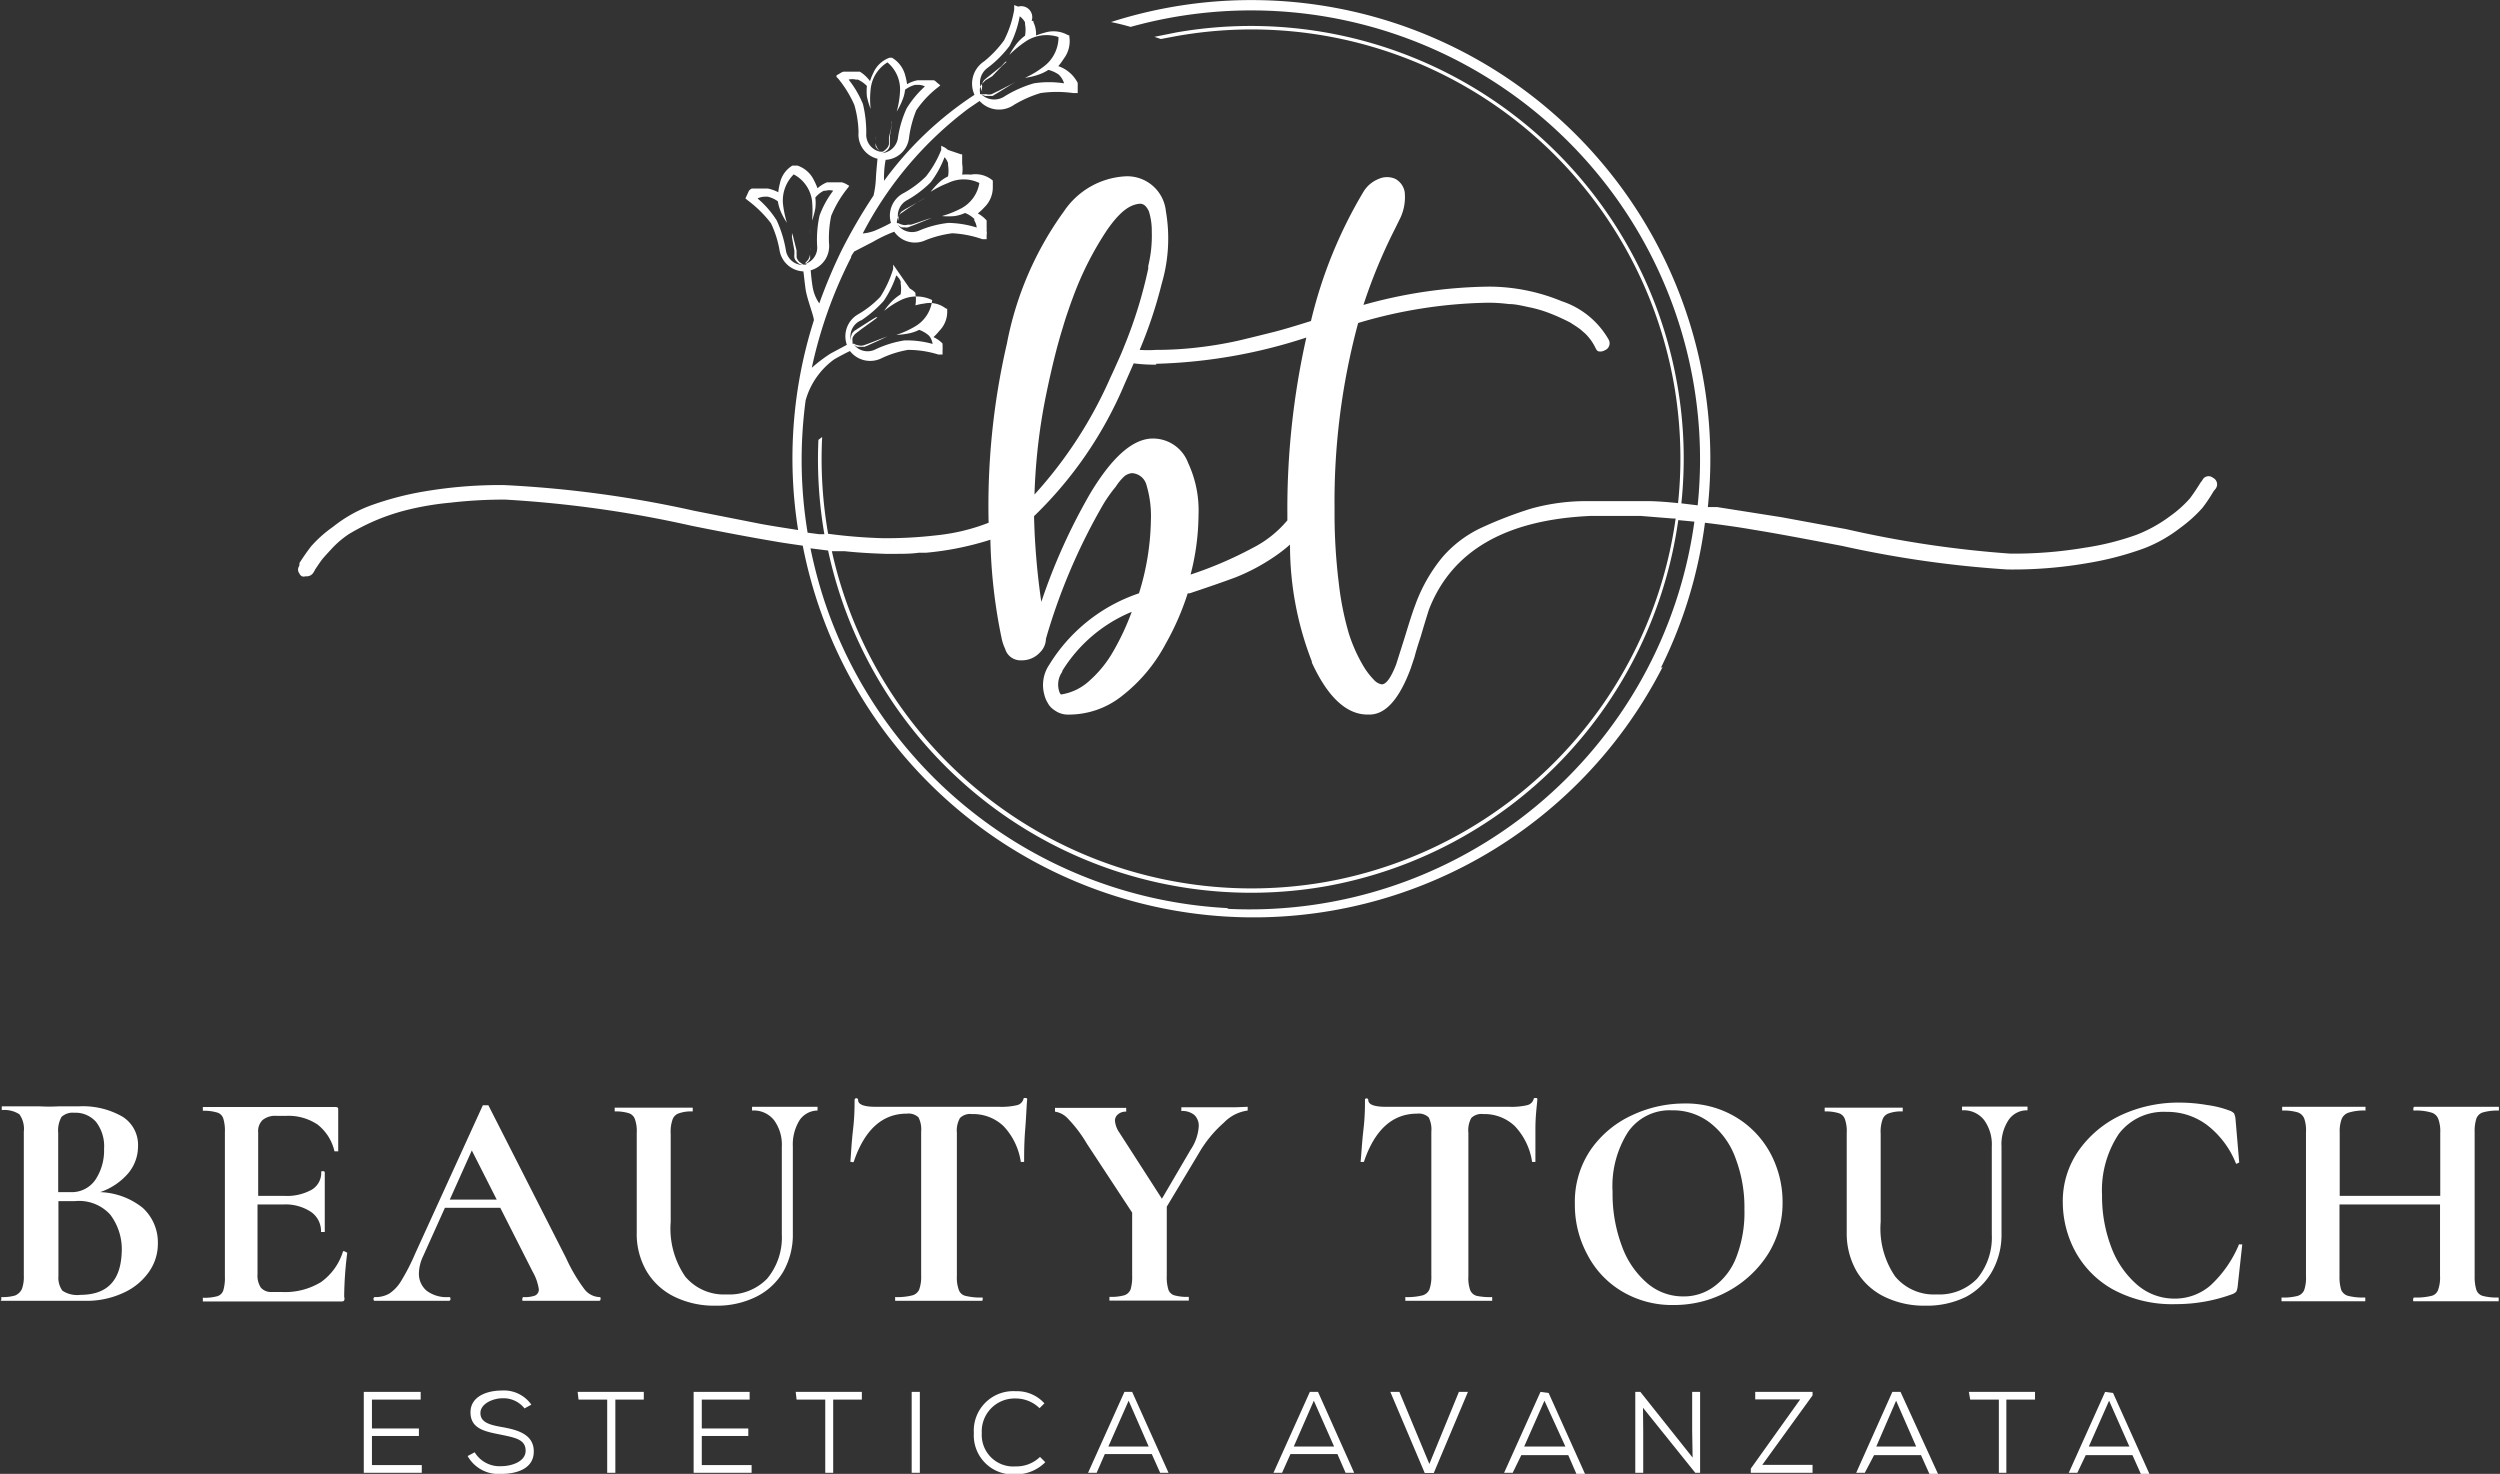 <svg xmlns="http://www.w3.org/2000/svg" viewBox="0 0 113.39 66.85"><rect x="0" y="0" width="113.39" height="66.85" fill="#333333" stroke="none"/><defs><style>.cls-1{fill:#fff;}</style></defs><title>Logo Beauty Bianco</title><g id="Livello_2" data-name="Livello 2"><g id="Livello_1-2" data-name="Livello 1"><path class="cls-1" d="M4.54,54.07a2.89,2.89,0,0,0,1.28-.86A1.9,1.9,0,0,0,6.26,52a1.51,1.51,0,0,0-.7-1.35,3.61,3.61,0,0,0-2-.47l-.49,0-.43,0a7.67,7.67,0,0,1-.82,0l-1,0-.74,0s0,0,0,.09,0,.08,0,.08a1.24,1.24,0,0,1,.8.19,1.14,1.14,0,0,1,.2.79v6.53a1.56,1.56,0,0,1-.09.61.59.59,0,0,1-.31.29,2,2,0,0,1-.62.07s0,0,0,.09S0,59,0,59H.8l1,0,.65,0L3,59c.34,0,.64,0,.91,0a3.92,3.92,0,0,0,1.66-.35,2.83,2.83,0,0,0,1.17-.94,2.21,2.21,0,0,0,.42-1.32,2.12,2.12,0,0,0-.69-1.61A3.27,3.27,0,0,0,4.54,54.07Zm-1.9-2.69a1.24,1.24,0,0,1,.15-.72.73.73,0,0,1,.57-.19,1.24,1.24,0,0,1,1,.42,1.81,1.81,0,0,1,.36,1.22,2.4,2.4,0,0,1-.4,1.41,1.3,1.3,0,0,1-1.13.55H2.64Zm1,7.35a1.21,1.21,0,0,1-.81-.19,1,1,0,0,1-.18-.66v-3.4c.21,0,.46,0,.73,0A1.91,1.91,0,0,1,5,55.09a2.6,2.6,0,0,1,.52,1.72C5.47,58.09,4.86,58.73,3.63,58.73Z"></path><path class="cls-1" d="M15.62,56.75s-.06,0-.06,0a2.67,2.67,0,0,1-1,1.4,3.12,3.12,0,0,1-1.77.45h-.46a.61.61,0,0,1-.5-.2,1,1,0,0,1-.15-.61V54.63h1.16a2.09,2.09,0,0,1,1.27.34,1.06,1.06,0,0,1,.45.91s0,0,.08,0,.09,0,.09,0c0-.19,0-.45,0-.77l0-.67,0-1.27s0-.05-.08-.05-.08,0-.08.05a.89.89,0,0,1-.43.79,2.33,2.33,0,0,1-1.26.28H11.71V51.36a.7.7,0,0,1,.2-.56.9.9,0,0,1,.62-.19H13a2.36,2.36,0,0,1,1.41.4,2.14,2.14,0,0,1,.76,1.21s0,0,.09,0,.08,0,.08,0l0-1.88c0-.08,0-.13-.14-.13h-6s0,0,0,.09,0,.08,0,.08a2.06,2.06,0,0,1,.65.08.41.41,0,0,1,.28.28,1.91,1.91,0,0,1,.07.62v6.53a2,2,0,0,1-.07.63.41.41,0,0,1-.27.27,2.15,2.15,0,0,1-.66.07s0,0,0,.09,0,.08,0,.08h6.24c.08,0,.14,0,.17-.05a.22.22,0,0,0,0-.16,16.57,16.57,0,0,1,.14-2s0,0,0,0Z"></path><path class="cls-1" d="M27.17,59s.07,0,.07-.08,0-.09-.07-.09a.91.91,0,0,1-.68-.38,7.54,7.54,0,0,1-.81-1.38l-3.53-6.94s0,0-.13,0-.11,0-.12,0l-3.07,6.73a9.59,9.59,0,0,1-.63,1.23,1.8,1.8,0,0,1-.54.58,1.24,1.24,0,0,1-.66.16s-.06,0-.06.09S17,59,17,59l.78,0,.91,0,.93,0,.74,0a.07.07,0,0,0,.07-.08c0-.06,0-.09-.07-.09a1.51,1.51,0,0,1-1-.28,1,1,0,0,1-.36-.79,1.9,1.9,0,0,1,.18-.76l1-2.22h2.51l1.47,2.9a2.28,2.28,0,0,1,.28.8.3.3,0,0,1-.17.28,1.31,1.31,0,0,1-.52.07s-.06,0-.06.09,0,.08.06.08l.76,0,.86,0,.89,0ZM20.4,54.41l1-2.23,1.13,2.23Z"></path><path class="cls-1" d="M37.08,50.37s0,0,0-.08,0-.09,0-.09l-.65,0-.78,0-.86,0-.68,0s0,0,0,.09,0,.08,0,.08a1.17,1.17,0,0,1,1,.44,1.88,1.88,0,0,1,.35,1.2V56a2.91,2.91,0,0,1-.67,2,2.39,2.39,0,0,1-1.83.71,2.29,2.29,0,0,1-1.88-.81,3.85,3.85,0,0,1-.66-2.48v-4a1.65,1.65,0,0,1,.08-.63.45.45,0,0,1,.28-.29,1.67,1.67,0,0,1,.64-.09s0,0,0-.08,0-.09,0-.09l-.72,0-1.07,0-1,0-.75,0s0,0,0,.09,0,.08,0,.08a2,2,0,0,1,.64.08.43.43,0,0,1,.28.28,1.62,1.62,0,0,1,.08.62V55.9a3.35,3.35,0,0,0,.46,1.78,3,3,0,0,0,1.26,1.14,4.09,4.09,0,0,0,1.85.4,4,4,0,0,0,1.84-.4,2.93,2.93,0,0,0,1.24-1.15,3.4,3.4,0,0,0,.43-1.74V52a2.09,2.09,0,0,1,.31-1.2A1,1,0,0,1,37.08,50.37Z"></path><path class="cls-1" d="M44.57,58.94c0-.06,0-.09,0-.09a2.86,2.86,0,0,1-.76-.07.42.42,0,0,1-.32-.27,1.61,1.61,0,0,1-.09-.63v-6.5a1.15,1.15,0,0,1,.14-.67.65.65,0,0,1,.54-.18,2,2,0,0,1,1.43.54,3,3,0,0,1,.79,1.63s0,0,.08,0,.07,0,.07,0c0-.37,0-.87.05-1.49s.06-1.08.09-1.36c0,0,0-.05-.08-.05s-.08,0-.09.05a.4.4,0,0,1-.31.28,3.07,3.07,0,0,1-.79.07l-1,0-1.76,0c-1.08,0-2,0-2.84,0-.53,0-.8-.1-.8-.31a.08.08,0,0,0-.16,0c0,.31,0,.75-.07,1.35s-.09,1.09-.12,1.46c0,0,0,0,.07,0a.07.07,0,0,0,.08,0c.49-1.46,1.3-2.19,2.41-2.19a.66.66,0,0,1,.53.17,1.21,1.21,0,0,1,.12.65v6.53a1.68,1.68,0,0,1-.09.63.48.48,0,0,1-.34.27,2.77,2.77,0,0,1-.75.07s0,0,0,.09,0,.08,0,.08h.82l1.14,0,1.17,0h.8S44.57,59,44.57,58.94Z"></path><path class="cls-1" d="M56.07,50.22l-.58,0-1.16,0-.75,0s0,0,0,.09,0,.08,0,.08a.87.87,0,0,1,.59.18.67.67,0,0,1,.2.52A2.13,2.13,0,0,1,54,52.15l-1.3,2.22-1.93-3a1.09,1.09,0,0,1-.2-.54.36.36,0,0,1,.14-.29.53.53,0,0,1,.37-.12s0,0,0-.08,0-.09,0-.09l-.93,0-1.43,0-.43,0-.44,0s0,0,0,.09,0,.08,0,.08a1,1,0,0,1,.59.32,6.06,6.06,0,0,1,.86,1.14L51.35,55v2.85a2,2,0,0,1-.07.63.46.46,0,0,1-.29.27,2.23,2.23,0,0,1-.67.07s0,0,0,.09,0,.08,0,.08h.76l1.05,0,1.06,0h.73s0,0,0-.08,0-.09,0-.09a2.15,2.15,0,0,1-.66-.07.41.41,0,0,1-.27-.27,1.94,1.94,0,0,1-.07-.63V54.73l1.47-2.45a5.47,5.47,0,0,1,1.12-1.36,1.83,1.83,0,0,1,1.08-.55s0,0,0-.08,0-.09,0-.09Z"></path><path class="cls-1" d="M67,58.78a.44.44,0,0,1-.32-.27,1.65,1.65,0,0,1-.08-.63v-6.5a1.16,1.16,0,0,1,.13-.67.65.65,0,0,1,.54-.18,2,2,0,0,1,1.43.54,3,3,0,0,1,.79,1.63s0,0,.08,0,.07,0,.07,0c0-.37,0-.87,0-1.49s.07-1.08.09-1.36c0,0,0-.05-.07-.05s-.09,0-.1.05a.4.4,0,0,1-.31.28,3.07,3.07,0,0,1-.79.07l-1,0-1.76,0c-1.08,0-2,0-2.84,0-.53,0-.8-.1-.8-.31a.07.07,0,0,0-.08-.07.06.06,0,0,0-.07.07c0,.31,0,.75-.07,1.35s-.09,1.09-.13,1.46c0,0,0,0,.07,0s.07,0,.08,0c.49-1.46,1.3-2.19,2.42-2.19a.65.65,0,0,1,.52.17,1.21,1.21,0,0,1,.12.65v6.53a1.68,1.68,0,0,1-.09.63.48.48,0,0,1-.34.27,2.77,2.77,0,0,1-.75.07s0,0,0,.09,0,.08,0,.08h.82l1.14,0,1.17,0h.81s0,0,0-.08,0-.09,0-.09A2.89,2.89,0,0,1,67,58.78Z"></path><path class="cls-1" d="M80.85,54.52a4.67,4.67,0,0,0-.54-2.19,4.26,4.26,0,0,0-1.56-1.65,4.38,4.38,0,0,0-2.36-.63,5.57,5.57,0,0,0-2.34.52,4.63,4.63,0,0,0-1.89,1.56,4.19,4.19,0,0,0-.73,2.49A4.71,4.71,0,0,0,72,56.91a4.16,4.16,0,0,0,1.58,1.67,4.43,4.43,0,0,0,2.33.61,5.08,5.08,0,0,0,2.46-.62,4.93,4.93,0,0,0,1.82-1.69A4.35,4.35,0,0,0,80.85,54.52ZM78.76,57a2.94,2.94,0,0,1-1,1.34,2.29,2.29,0,0,1-1.41.46,2.48,2.48,0,0,1-1.65-.61,4,4,0,0,1-1.14-1.68,6.73,6.73,0,0,1-.42-2.45,4.57,4.57,0,0,1,.69-2.7,2.29,2.29,0,0,1,2-1,2.75,2.75,0,0,1,1.75.58,3.55,3.55,0,0,1,1.14,1.6,6.27,6.27,0,0,1,.4,2.32A5.58,5.58,0,0,1,78.76,57Z"></path><path class="cls-1" d="M90.35,57.67a3.4,3.4,0,0,0,.43-1.74V52a2,2,0,0,1,.32-1.2,1,1,0,0,1,.86-.44s0,0,0-.08,0-.09,0-.09l-.65,0-.78,0-.86,0-.68,0s0,0,0,.09,0,.08,0,.08a1.17,1.17,0,0,1,1,.44,1.88,1.88,0,0,1,.35,1.2V56a2.91,2.91,0,0,1-.67,2,2.39,2.39,0,0,1-1.83.71,2.29,2.29,0,0,1-1.88-.81,3.85,3.85,0,0,1-.66-2.48v-4a1.65,1.65,0,0,1,.08-.63.45.45,0,0,1,.28-.29,1.67,1.67,0,0,1,.64-.09s0,0,0-.08,0-.09,0-.09l-.72,0-1.07,0-1,0-.75,0s0,0,0,.09,0,.08,0,.08a2,2,0,0,1,.64.08.43.43,0,0,1,.28.28,1.62,1.62,0,0,1,.08.62V55.9a3.44,3.44,0,0,0,.46,1.78,3,3,0,0,0,1.26,1.14,4.09,4.09,0,0,0,1.85.4,4,4,0,0,0,1.84-.4A2.93,2.93,0,0,0,90.35,57.67Z"></path><path class="cls-1" d="M101.54,56.47a5.3,5.3,0,0,1-1.28,1.83,2.46,2.46,0,0,1-1.62.6,2.58,2.58,0,0,1-1.71-.63,4.17,4.17,0,0,1-1.17-1.7,6.49,6.49,0,0,1-.42-2.37,4.62,4.62,0,0,1,.76-2.77,2.55,2.55,0,0,1,2.16-1,3,3,0,0,1,1.86.61,4.12,4.12,0,0,1,1.29,1.72s0,.05.08,0,.07,0,.07-.05l-.17-2a.93.93,0,0,0-.06-.21s-.08-.08-.16-.11a4.61,4.61,0,0,0-1.06-.27,7.36,7.36,0,0,0-1.3-.11,6.15,6.15,0,0,0-2.59.56,4.88,4.88,0,0,0-1.93,1.6,4,4,0,0,0-.73,2.37,4.74,4.74,0,0,0,.55,2.19,4.36,4.36,0,0,0,1.7,1.74,5.63,5.63,0,0,0,2.88.68,7.39,7.39,0,0,0,2.58-.46.47.47,0,0,0,.16-.11.77.77,0,0,0,.06-.22l.21-1.92s0,0-.07,0S101.54,56.43,101.54,56.47Z"></path><path class="cls-1" d="M112.62,58.78a.43.43,0,0,1-.3-.27,2,2,0,0,1-.08-.63V51.35a1.85,1.85,0,0,1,.08-.62.46.46,0,0,1,.31-.28,2.47,2.47,0,0,1,.71-.08s0,0,0-.08,0-.09,0-.09l-.79,0-1.08,0-1.27,0-.69,0s-.05,0-.05.09,0,.08.05.08a2.37,2.37,0,0,1,.76.09.47.47,0,0,1,.32.29,1.61,1.61,0,0,1,.09.63v2.86h-4.56V51.38a1.61,1.61,0,0,1,.09-.63.51.51,0,0,1,.33-.29,2.3,2.3,0,0,1,.75-.09s0,0,0-.08,0-.09,0-.09l-.78,0-1.24,0-1,0-.76,0s0,0,0,.09,0,.08,0,.08a2.34,2.34,0,0,1,.7.08.49.49,0,0,1,.3.28,1.62,1.62,0,0,1,.08.62v6.53a1.72,1.72,0,0,1-.08.63.47.47,0,0,1-.31.27,2.53,2.53,0,0,1-.72.07s0,0,0,.09,0,.08,0,.08h.78l1,0,1.23,0h.79s0,0,0-.08,0-.09,0-.09a2.81,2.81,0,0,1-.76-.07.48.48,0,0,1-.33-.27,2,2,0,0,1-.08-.63V54.63h4.56v3.25a1.61,1.61,0,0,1-.09.63.42.42,0,0,1-.32.27,2.86,2.86,0,0,1-.76.07s-.05,0-.05.09,0,.08.05.08h.69l1.27,0,1.08,0h.79s0,0,0-.08,0-.09,0-.09A2.53,2.53,0,0,1,112.62,58.78Z"></path><path class="cls-1" d="M16.87,65.13H19v-.34H16.87V63.48h2.21v-.35H16.5V66.8h2.63v-.35H16.87Z"></path><path class="cls-1" d="M22.79,64.73c-.57-.1-1-.21-1-.64s.58-.67,1-.67a1.21,1.21,0,0,1,1,.46l.31-.17a1.52,1.52,0,0,0-1.36-.64c-.62,0-1.41.25-1.4,1s.68.86,1.37,1,1.13.23,1.13.73-.65.7-1.1.7a1.32,1.32,0,0,1-1.21-.63l-.32.17a1.6,1.6,0,0,0,1.53.81c.67,0,1.46-.22,1.47-1S23.51,64.86,22.79,64.73Z"></path><path class="cls-1" d="M26.24,63.48h1.3V66.8h.37V63.48H29.2v-.35h-3Z"></path><path class="cls-1" d="M31.83,65.13h2.11v-.34H31.83V63.48H34v-.35H31.46V66.8h2.63v-.35H31.83Z"></path><path class="cls-1" d="M36.13,63.48h1.3V66.8h.36V63.48h1.3v-.35h-3Z"></path><rect class="cls-1" x="41.35" y="63.13" width="0.37" height="3.67"></rect><path class="cls-1" d="M46.07,66.51A1.43,1.43,0,0,1,44.53,65a1.49,1.49,0,0,1,1.54-1.57,1.54,1.54,0,0,1,1.08.44l.22-.22a1.67,1.67,0,0,0-1.3-.55,1.79,1.79,0,0,0-1.9,1.9,1.77,1.77,0,0,0,1.9,1.87,1.86,1.86,0,0,0,1.34-.55l-.24-.24A1.53,1.53,0,0,1,46.07,66.51Z"></path><path class="cls-1" d="M51,63.13,49.35,66.8h.39l.37-.85h2.13l.38.85H53l-1.65-3.67Zm-.73,2.48.92-2.08.91,2.08Z"></path><path class="cls-1" d="M59.41,63.13,57.76,66.8h.39l.38-.85h2.13l.37.85h.39l-1.64-3.67Zm-.73,2.48.91-2.08.92,2.08Z"></path><polygon class="cls-1" points="64.83 66.4 63.47 63.13 63.06 63.13 64.62 66.81 65.03 66.81 66.58 63.13 66.17 63.13 64.83 66.4"></polygon><path class="cls-1" d="M69.87,63.13,68.22,66.8h.39L69,66h2.13l.37.85h.39l-1.65-3.67Zm-.74,2.48.92-2.08L71,65.61Z"></path><polygon class="cls-1" points="76.75 64.89 76.77 66.11 74.4 63.13 74.17 63.13 74.17 66.8 74.53 66.8 74.53 64.93 74.52 63.85 76.89 66.8 77.11 66.8 77.11 63.13 76.75 63.13 76.75 64.89"></polygon><polygon class="cls-1" points="79.61 63.47 81.65 63.47 79.41 66.61 79.41 66.8 82.21 66.8 82.21 66.44 79.93 66.44 82.21 63.29 82.21 63.13 79.61 63.13 79.61 63.47"></polygon><path class="cls-1" d="M85.83,63.13,84.19,66.8h.39L85,66h2.13l.38.85h.39L86.2,63.13Zm-.73,2.48L86,63.53l.91,2.08Z"></path><path class="cls-1" d="M89.36,63.48h1.3V66.8H91V63.48h1.3v-.35h-3Z"></path><path class="cls-1" d="M95.48,63.13,93.83,66.8h.39L94.6,66h2.12l.38.85h.39l-1.65-3.67Zm-.74,2.48.92-2.08.92,2.08Z"></path><path class="cls-1" d="M75.33,30.29a20.74,20.74,0,0,0,2-6.58c.84.1,1.59.21,2.22.32,1,.16,2.26.4,4,.73a48.75,48.75,0,0,0,7.51,1.07h.08a19.84,19.84,0,0,0,3.6-.3,14.23,14.23,0,0,0,2.51-.66,6.45,6.45,0,0,0,1.64-.93,6.34,6.34,0,0,0,1-.9,7.1,7.1,0,0,0,.51-.76l.09-.11a.33.33,0,0,0-.12-.5.31.31,0,0,0-.48.11l-.09.12c-.17.28-.33.51-.47.7a5.19,5.19,0,0,1-.89.8,6.45,6.45,0,0,1-1.52.85,12.2,12.2,0,0,1-2.35.59,19.41,19.41,0,0,1-3.39.27A48.82,48.82,0,0,1,83.74,24l-2.93-.54L77.89,23,77.46,23A20.82,20.82,0,0,0,50.39,1c.29.06.58.13.89.22A20.36,20.36,0,0,1,77,22.92l-.74-.09a19.38,19.38,0,0,0-.18-5.36,19.63,19.63,0,0,0-22.72-16h0l-1,.2.29.1.69-.13h0A19.45,19.45,0,0,1,76.11,22.82c-.47-.05-.89-.08-1.25-.09-.77,0-1.69,0-2.76,0a9.36,9.36,0,0,0-2.66.34,18.41,18.41,0,0,0-2.17.83,5.29,5.29,0,0,0-1.88,1.41,7.36,7.36,0,0,0-1.2,2.13c-.1.26-.24.69-.42,1.28s-.35,1.1-.44,1.4c-.24.62-.46.92-.66.92a.62.62,0,0,1-.34-.19,3.4,3.4,0,0,1-.55-.74,7.1,7.1,0,0,1-.6-1.37,13.48,13.48,0,0,1-.46-2.31,25.81,25.81,0,0,1-.19-3.33,31.1,31.1,0,0,1,1.07-8.45,21.7,21.7,0,0,1,5.91-.92,7.47,7.47,0,0,1,.92.06c.33,0,.65.09,1,.16a5.71,5.71,0,0,1,.94.29c.3.12.58.25.85.39l.28.18.17.12.24.21a2.34,2.34,0,0,1,.46.65c.07.15.14.15.17.15h0a.37.37,0,0,0,.24-.05.34.34,0,0,0,.18-.49,3.83,3.83,0,0,0-2.13-1.74A8.68,8.68,0,0,0,67.55,13a21.83,21.83,0,0,0-5.71.83,24.25,24.25,0,0,1,1.43-3.45l.26-.53a2.22,2.22,0,0,0,.18-1.15.84.84,0,0,0-.41-.58.92.92,0,0,0-.78,0,1.41,1.41,0,0,0-.68.58,20.78,20.78,0,0,0-2.38,5.86c-.7.22-1.26.39-1.7.5s-1,.25-1.59.39a17.85,17.85,0,0,1-1.85.31,16.25,16.25,0,0,1-1.88.11,6,6,0,0,1-.75,0,20.34,20.34,0,0,0,1-3,7.27,7.27,0,0,0,.19-3.29A1.76,1.76,0,0,0,51,8a3.59,3.59,0,0,0-2.74,1.58,15,15,0,0,0-2.59,6,32.68,32.68,0,0,0-.83,8.13,9,9,0,0,1-2.37.57,19.47,19.47,0,0,1-2.45.13,23.82,23.82,0,0,1-2.46-.2.06.06,0,0,1,0,0,19.71,19.71,0,0,1-.27-4.39l-.17.13a20,20,0,0,0,.27,4.28l-.23,0-.53-.07a20.26,20.26,0,0,1-.09-6,3.44,3.44,0,0,1,1.28-1.85c.26-.16.73-.39.73-.39a1.16,1.16,0,0,0,1.45.32,4.66,4.66,0,0,1,1.18-.37,4.59,4.59,0,0,1,1.38.21l.11,0,.08,0h0l0-.2a.7.7,0,0,0,0-.16h0v0h0a.25.25,0,0,0,0-.08h0v0h0v0h0s0,0,0-.06h0v0h0v0h0v0h0l0,0h0v0h0v0h0v0h0v0h0v0h0l0,0h0l0,0h0l0,0h0l0,0h0a1.4,1.4,0,0,0-.41-.29,2.67,2.67,0,0,0,.27-.29,1.23,1.23,0,0,0,.35-.94v-.06h0l-.05,0a1.19,1.19,0,0,0-1-.23,2.39,2.39,0,0,0-.39.08,1.47,1.47,0,0,0,0-.51h0v0h0v0h0v0h0l0,0h0v0h0v0h0v-.06h0l0,0h0l0,0h0v0h0l0,0h0l0,0h0s0,0-.05-.05h0l0,0h0l0,0h0l-.07-.06h0l-.14-.09L40.51,12h0l0,.09,0,.11a5.07,5.07,0,0,1-.58,1.26,4.43,4.43,0,0,1-1,.79,1.15,1.15,0,0,0-.52,1.39l-.73.39a6.94,6.94,0,0,0-.86.65,20.33,20.33,0,0,1,1.78-5c0-.09.09-.18.14-.27l.87-.45a6.12,6.12,0,0,1,.95-.45,1.14,1.14,0,0,0,1.43.38,5.06,5.06,0,0,1,1.2-.31,4.92,4.92,0,0,1,1.37.27l.1,0,.09,0,0-.2a.41.41,0,0,0,0-.17h0v0h0s0-.06,0-.09h0v0h0v0h0a.13.13,0,0,0,0-.06h0v0h0v0h0v0h0v0h0v0h0V10h0l0,0h0l0,0v0l0,0h0l0,0h0l0,0h0l0,0h0a1.48,1.48,0,0,0-.4-.32,2.2,2.2,0,0,0,.29-.27,1.26,1.26,0,0,0,.39-.92V8.19h0l0,0a1.21,1.21,0,0,0-1-.27,2.7,2.7,0,0,0-.39,0,1.67,1.67,0,0,0,0-.5h0V7.3h0v0h0v0h0v0h0v0h0v0h0l0,0h0l0,0h0V7h0V7h0l0,0h0s0,0-.05,0h0l0,0h0l0,0h0L43,6.8h0l-.13-.1-.18-.09,0,.08,0,.11A4.76,4.76,0,0,1,42,8a4.58,4.58,0,0,1-1,.75,1.15,1.15,0,0,0-.59,1.36,8,8,0,0,1-.75.36,2.09,2.09,0,0,1-.53.12,16.68,16.68,0,0,1,4.8-5.67l.5-.34A1.19,1.19,0,0,0,46,4.75a5.39,5.39,0,0,1,1.2-.53,5.34,5.34,0,0,1,1.47,0l.12,0,.09,0h0V4.09s0-.07,0-.17h0v0h0a.37.37,0,0,0,0-.09h0v0h0v0h0l0-.07h0v0h0v0h0v0h0l0,0h0l0,0h0v0h0v0h0l0,0h0l0,0h0l0,0h0l0,0h0l0,0h0l0,0h0A1.54,1.54,0,0,0,48,3a3,3,0,0,0,.25-.34,1.31,1.31,0,0,0,.25-1l0-.06h0l-.05,0a1.32,1.32,0,0,0-1.06-.12,3.15,3.15,0,0,0-.4.13A1.25,1.25,0,0,0,46.87,1h0v0h0v0h0l0,0h0l0,0h0l0,0h0l0,0h0l0,0h0v0h0l0,0h0l0,0h0l0,0h0l0,0h0s0,0,0-.05h0l0,0h0l-.08,0h0A.5.5,0,0,0,46.18.3L46,.23h0l0,.09,0,.12a4.79,4.79,0,0,1-.46,1.39,5,5,0,0,1-.9.95A1.21,1.21,0,0,0,44.2,4.3h0a15.71,15.71,0,0,0-4.1,3.9,2.5,2.5,0,0,1,0-.35,3.81,3.81,0,0,1,.07-.6,1.13,1.13,0,0,0,1.06-1A5,5,0,0,1,41.56,5a4.59,4.59,0,0,1,.93-1l.09-.07.07-.06h0l-.16-.13a.44.44,0,0,0-.13-.1h0l-.08,0H42.2l-.06,0h-.52a1.45,1.45,0,0,0-.48.18,2.71,2.71,0,0,0-.08-.39,1.31,1.31,0,0,0-.6-.81l-.06,0h-.06a1.27,1.27,0,0,0-.73.69,2.39,2.39,0,0,0-.15.37A1.66,1.66,0,0,0,39,3.25h-.65l-.09,0h0a.51.51,0,0,0-.15.07l-.17.1h0l0,.07.08.08a5.17,5.17,0,0,1,.73,1.19A4.9,4.9,0,0,1,38.94,6a1.13,1.13,0,0,0,.86,1.2s-.06.62-.07.83a4.3,4.3,0,0,1-.11.84,24,24,0,0,0-1.46,2.51,23.43,23.43,0,0,0-1,2.38,1.81,1.81,0,0,1-.29-.68c-.06-.3-.1-.82-.1-.82a1.14,1.14,0,0,0,.83-1.23,5,5,0,0,1,.1-1.24,5.07,5.07,0,0,1,.7-1.2l.07-.09.05-.07h0l-.17-.1-.15-.06h0l-.08,0h-.61l0,0h0a1.43,1.43,0,0,0-.43.27,3.14,3.14,0,0,0-.16-.36,1.29,1.29,0,0,0-.75-.67H36l-.06,0a1.23,1.23,0,0,0-.57.82,2.51,2.51,0,0,0-.07.39,1.82,1.82,0,0,0-.48-.17h-.52l-.06,0h-.06l-.08,0h0a.44.44,0,0,0-.13.1L33.81,9h0l.07.06.09.07a5.27,5.27,0,0,1,1,1,4.74,4.74,0,0,1,.38,1.18,1.15,1.15,0,0,0,1.09,1s.07.62.1.82c.07.46.41,1.3.37,1.41a20.65,20.65,0,0,0-.71,9.5c-.7-.11-1.29-.2-1.76-.29l-2.94-.58A50.75,50.75,0,0,0,22.83,22a20.55,20.55,0,0,0-3.59.29,13.94,13.94,0,0,0-2.49.66,6.15,6.15,0,0,0-1.64.94,5.68,5.68,0,0,0-1,.89c-.16.21-.34.46-.53.76a.09.09,0,0,1,0,.06.09.09,0,0,0,0,.06.28.28,0,0,0,0,.35h0a.24.24,0,0,0,.12.13.24.24,0,0,0,.15,0h.07a.35.35,0,0,0,.3-.18.36.36,0,0,0,.06-.11c.12-.18.22-.33.31-.45s.26-.3.49-.55a4.33,4.33,0,0,1,.75-.63,10.2,10.2,0,0,1,1.08-.56,9.57,9.57,0,0,1,1.51-.52,13.1,13.1,0,0,1,2-.34,21.2,21.2,0,0,1,2.49-.14,51.93,51.93,0,0,1,8.47,1.19c1.59.32,2.84.55,3.73.7.38.07.83.13,1.3.2a20.83,20.83,0,0,0,39,5.5ZM39.08,14.52h0a5.44,5.44,0,0,0,1-.87,4.61,4.61,0,0,0,.57-1.16.73.73,0,0,1,.2.27.29.29,0,0,1,0,.09h0v0h0a1.58,1.58,0,0,1,0,.5h0a2.4,2.4,0,0,0-.38.3,3.11,3.11,0,0,0-.37.45,4.09,4.09,0,0,1,.76-.49,1.62,1.62,0,0,1,1.42,0h0l0,0h0a1.58,1.58,0,0,1-.8,1.21,4.17,4.17,0,0,1-.83.37,3.55,3.55,0,0,0,.58-.07,1.8,1.8,0,0,0,.46-.16h0a1.4,1.4,0,0,1,.43.25l0,0,.06.07a.84.84,0,0,1,.12.32,4.32,4.32,0,0,0-1.28-.16,4.84,4.84,0,0,0-1.3.4h0a.79.79,0,0,1-1-.22.43.43,0,0,0,.18.11l.14,0,.17,0,.15-.06.15-.07c.2-.09.41-.18.56-.26l.18-.08.07,0h0l-.07,0-.2.07-.57.22-.16.06-.14.05a.46.46,0,0,1-.26,0,.38.38,0,0,1-.18-.07l-.07,0a.08.08,0,0,0,0,0l0,0a.32.32,0,0,1,0-.08.54.54,0,0,1,0-.19.55.55,0,0,1,.15-.2l.13-.1.13-.1.5-.36.16-.12.06-.05h0l-.07,0-.17.1-.52.33-.14.09-.14.09a.63.63,0,0,0-.11.12,1.21,1.21,0,0,0-.05.14.49.49,0,0,0,0,.21A.79.79,0,0,1,39.08,14.52Zm2.06-5.44h0a4.91,4.91,0,0,0,1.08-.82,4.53,4.53,0,0,0,.62-1.13A.73.73,0,0,1,43,7.4s0,.06,0,.09h0v0h0A1.57,1.57,0,0,1,43,8h0a1.65,1.65,0,0,0-.4.27,3.64,3.64,0,0,0-.39.43A4.31,4.31,0,0,1,43,8.3a1.62,1.62,0,0,1,1.42,0h0l0,0h0a1.59,1.59,0,0,1-.86,1.17,4.59,4.59,0,0,1-.84.33,3.12,3.12,0,0,0,.58,0,1.79,1.79,0,0,0,.47-.14h0a1.24,1.24,0,0,1,.42.27l0,0,0,.07a.76.76,0,0,1,.11.32,4.57,4.57,0,0,0-1.28-.21,4.68,4.68,0,0,0-1.31.34h0a.81.81,0,0,1-1-.26.68.68,0,0,0,.17.12.58.58,0,0,0,.14,0,.33.33,0,0,0,.17,0l.15-.06.16-.06.57-.23.19-.08.07,0h0l-.07,0-.19.06-.59.2-.16.05-.15,0a.42.42,0,0,1-.25,0,.84.84,0,0,1-.18-.07l-.06,0,0,0,0,0a.37.37,0,0,1,0-.08.83.83,0,0,1,.05-.18.39.39,0,0,1,.16-.2l.13-.09.14-.1.51-.33L41.92,9,42,9h0l-.07,0-.18.1-.53.3-.15.08-.14.09a.32.32,0,0,0-.11.12.38.38,0,0,0-.06.13.9.9,0,0,0,0,.21A.8.8,0,0,1,41.14,9.08Zm3.65-6h0a5,5,0,0,0,1-1A4.66,4.66,0,0,0,46.25.74a.8.8,0,0,1,.24.27.59.59,0,0,1,0,.08v0h0a1.43,1.43,0,0,1,0,.53h0a2.08,2.08,0,0,0-.37.35,3.76,3.76,0,0,0-.34.52,5,5,0,0,1,.74-.61,1.71,1.71,0,0,1,1.49-.2h0a1.67,1.67,0,0,1-.7,1.36,4.23,4.23,0,0,1-.82.49,2.94,2.94,0,0,0,.6-.14,1.93,1.93,0,0,0,.46-.22h0a1.45,1.45,0,0,1,.48.22l0,0,.06.07a.83.83,0,0,1,.17.32,4.47,4.47,0,0,0-1.37,0,5.36,5.36,0,0,0-1.31.58h0a.85.85,0,0,1-1.09-.1.63.63,0,0,0,.2.09l.16,0,.17,0,.15-.09.15-.09.55-.34.19-.11.07,0h0l-.07,0-.19.1-.58.3-.15.07-.16.08a.48.48,0,0,1-.26,0,.88.88,0,0,1-.2,0l-.07,0,0,0a.05.05,0,0,1,0,0,.24.24,0,0,1,0-.07.59.59,0,0,1,0-.21.49.49,0,0,1,.13-.23l.12-.12L45,3.46,45.44,3l.16-.15.06-.05h0l-.06,0L45.42,3l-.51.41-.14.11-.13.11a.6.6,0,0,0-.09.15.28.28,0,0,0,0,.15.48.48,0,0,0,0,.22A.83.83,0,0,1,44.79,3.08Zm-5.5,3h0a5.53,5.53,0,0,0-.15-1.36,4.57,4.57,0,0,0-.65-1.11.71.71,0,0,1,.33,0l.09,0h0a1.35,1.35,0,0,1,.41.29h0a2.37,2.37,0,0,0,0,.48,3.28,3.28,0,0,0,.17.56,4,4,0,0,1,0-.9,1.61,1.61,0,0,1,.76-1.21h0a1.59,1.59,0,0,1,.57,1.34,4.16,4.16,0,0,1-.15.89,3.19,3.19,0,0,0,.26-.52,1.62,1.62,0,0,0,.12-.47h0a1.35,1.35,0,0,1,.45-.22h.12a.65.65,0,0,1,.33.07,4.52,4.52,0,0,0-.83,1,4.88,4.88,0,0,0-.39,1.31h0a.81.81,0,0,1-.74.72.53.53,0,0,0,.19-.09.4.4,0,0,0,.18-.25l0-.16,0-.17c0-.22.07-.44.09-.61s0-.15,0-.2V5.36h0l0,.07c0,.05,0,.12,0,.2s-.08.38-.13.6c0,0,0,.11,0,.16s0,.11,0,.15a.41.41,0,0,1-.13.22.71.71,0,0,1-.15.12l-.07,0H40l-.06,0a.6.6,0,0,1-.13-.14.5.5,0,0,1-.09-.24.86.86,0,0,1,0-.16.91.91,0,0,1,0-.17l0-.61c0-.08,0-.15,0-.2V5.26h0v.28c0,.17,0,.39,0,.62v.16a1,1,0,0,0,0,.17.42.42,0,0,0,0,.16.62.62,0,0,0,.09.12.53.53,0,0,0,.17.12A.79.79,0,0,1,39.29,6.05ZM36.58,12H36.5l-.07,0-.16-.11a.49.49,0,0,1-.14-.22,1.13,1.13,0,0,0,0-.15l0-.16-.15-.6a1.45,1.45,0,0,0-.06-.19l0-.08h0l0,.07c0,.05,0,.12,0,.2l.11.61,0,.16a.75.75,0,0,0,0,.16.36.36,0,0,0,.08.15l.1.1a.59.59,0,0,0,.2.08.79.79,0,0,1-.77-.7h0A5.4,5.4,0,0,0,35.23,10a4.29,4.29,0,0,0-.87-1,.8.8,0,0,1,.33-.08h.13a1.32,1.32,0,0,1,.46.21h0a2.06,2.06,0,0,0,.13.46,3.05,3.05,0,0,0,.28.51,4.68,4.68,0,0,1-.18-.88A1.67,1.67,0,0,1,36,7.91h0l0,0h0a1.58,1.58,0,0,1,.83,1.19,4.67,4.67,0,0,1,0,.91,3.47,3.47,0,0,0,.15-.56,2,2,0,0,0,0-.49h0a1.16,1.16,0,0,1,.39-.31h0l.08,0a.65.65,0,0,1,.34,0,4.35,4.35,0,0,0-.62,1.13,5.21,5.21,0,0,0-.11,1.35v0a.78.78,0,0,1-.57.85.91.91,0,0,0,.17-.12l.08-.12a.85.85,0,0,0,0-.17V11.2c0-.22,0-.44,0-.61a1.56,1.56,0,0,1,0-.2v-.08h0v.28c0,.17,0,.39,0,.61a1,1,0,0,1,0,.17v.16a.57.57,0,0,1-.08.24.94.94,0,0,1-.13.14ZM38.31,25c.65.07,1.26.1,1.84.12h.41c.39,0,.76,0,1.11-.05H42a13.6,13.6,0,0,0,2.92-.59A24.25,24.25,0,0,0,45.44,29a2.16,2.16,0,0,0,.15.43.72.72,0,0,0,.7.52h.08a1.11,1.11,0,0,0,.8-.36.89.89,0,0,0,.27-.62,27.15,27.15,0,0,1,2.62-6.13,6.65,6.65,0,0,1,.55-.77A2.35,2.35,0,0,1,51,21.6a.65.65,0,0,1,.34-.14A.72.72,0,0,1,52,22a4.9,4.9,0,0,1,.2,1.6,11.68,11.68,0,0,1-.54,3.31,7.62,7.62,0,0,0-4.07,3.24,1.64,1.64,0,0,0-.22,1.37,1.25,1.25,0,0,0,.15.36.87.87,0,0,0,.32.34,1,1,0,0,0,.62.19h.08a3.86,3.86,0,0,0,2.33-.83,7.34,7.34,0,0,0,2-2.38,12.09,12.09,0,0,0,1-2.29l.09,0q1.35-.45,2.07-.72a9,9,0,0,0,1.71-.9,7.06,7.06,0,0,0,.77-.59A14.5,14.5,0,0,0,59.5,30h0s0,0,0,.05c.72,1.57,1.57,2.36,2.53,2.36h.08c.73,0,1.35-.69,1.87-2.08l.18-.54c.06-.24.15-.53.27-.89.17-.58.3-1,.38-1.25q1.55-4,7.35-4.25l.55,0h.43c.4,0,.83,0,1.27,0h0l1.49.12H76A19.48,19.48,0,0,1,60.14,40h0A19.49,19.49,0,0,1,37.73,25Zm9.87,5.43a6.72,6.72,0,0,1,3.15-2.68,11.38,11.38,0,0,1-.83,1.78,5.21,5.21,0,0,1-1.07,1.33,2.44,2.44,0,0,1-1.31.64.35.35,0,0,1-.06-.09A1,1,0,0,1,48.18,30.47Zm4.26-13.93a23.8,23.8,0,0,0,6.81-1.19,35.53,35.53,0,0,0-.86,8v.29a5,5,0,0,1-1.57,1.25A17.58,17.58,0,0,1,54,26.06a11,11,0,0,0,.36-2.7A5.09,5.09,0,0,0,53.89,21a1.7,1.7,0,0,0-1.6-1.11c-.9,0-1.84.83-2.83,2.47a26.8,26.8,0,0,0-2.23,4.94,32.06,32.06,0,0,1-.33-3.89,18.05,18.05,0,0,0,4.11-6l.41-.93a7.19,7.19,0,0,0,.94.06h.08Zm-.2-6a5.8,5.8,0,0,1-.16,1.56v.12A20.51,20.51,0,0,1,51,15.68c-.08.2-.13.33-.27.64s-.23.52-.36.79a19.56,19.56,0,0,1-3.45,5.32,26.62,26.62,0,0,1,.57-4.73c.21-1,.45-2,.72-2.86.11-.38.18-.57.24-.75s.16-.46.24-.67a14.55,14.55,0,0,1,1.53-3c.54-.77,1-1.16,1.51-1.18a.36.36,0,0,1,.26.15.82.82,0,0,1,.12.2A2.94,2.94,0,0,1,52.24,10.52Zm3.48,30.69a20.39,20.39,0,0,1-18.35-14,21.43,21.43,0,0,1-.61-2.32l.8.1A19.62,19.62,0,0,0,60.12,40.2h0a19.64,19.64,0,0,0,16-16.61l.73.07a20.36,20.36,0,0,1-21.2,17.56Z"></path></g></g></svg>